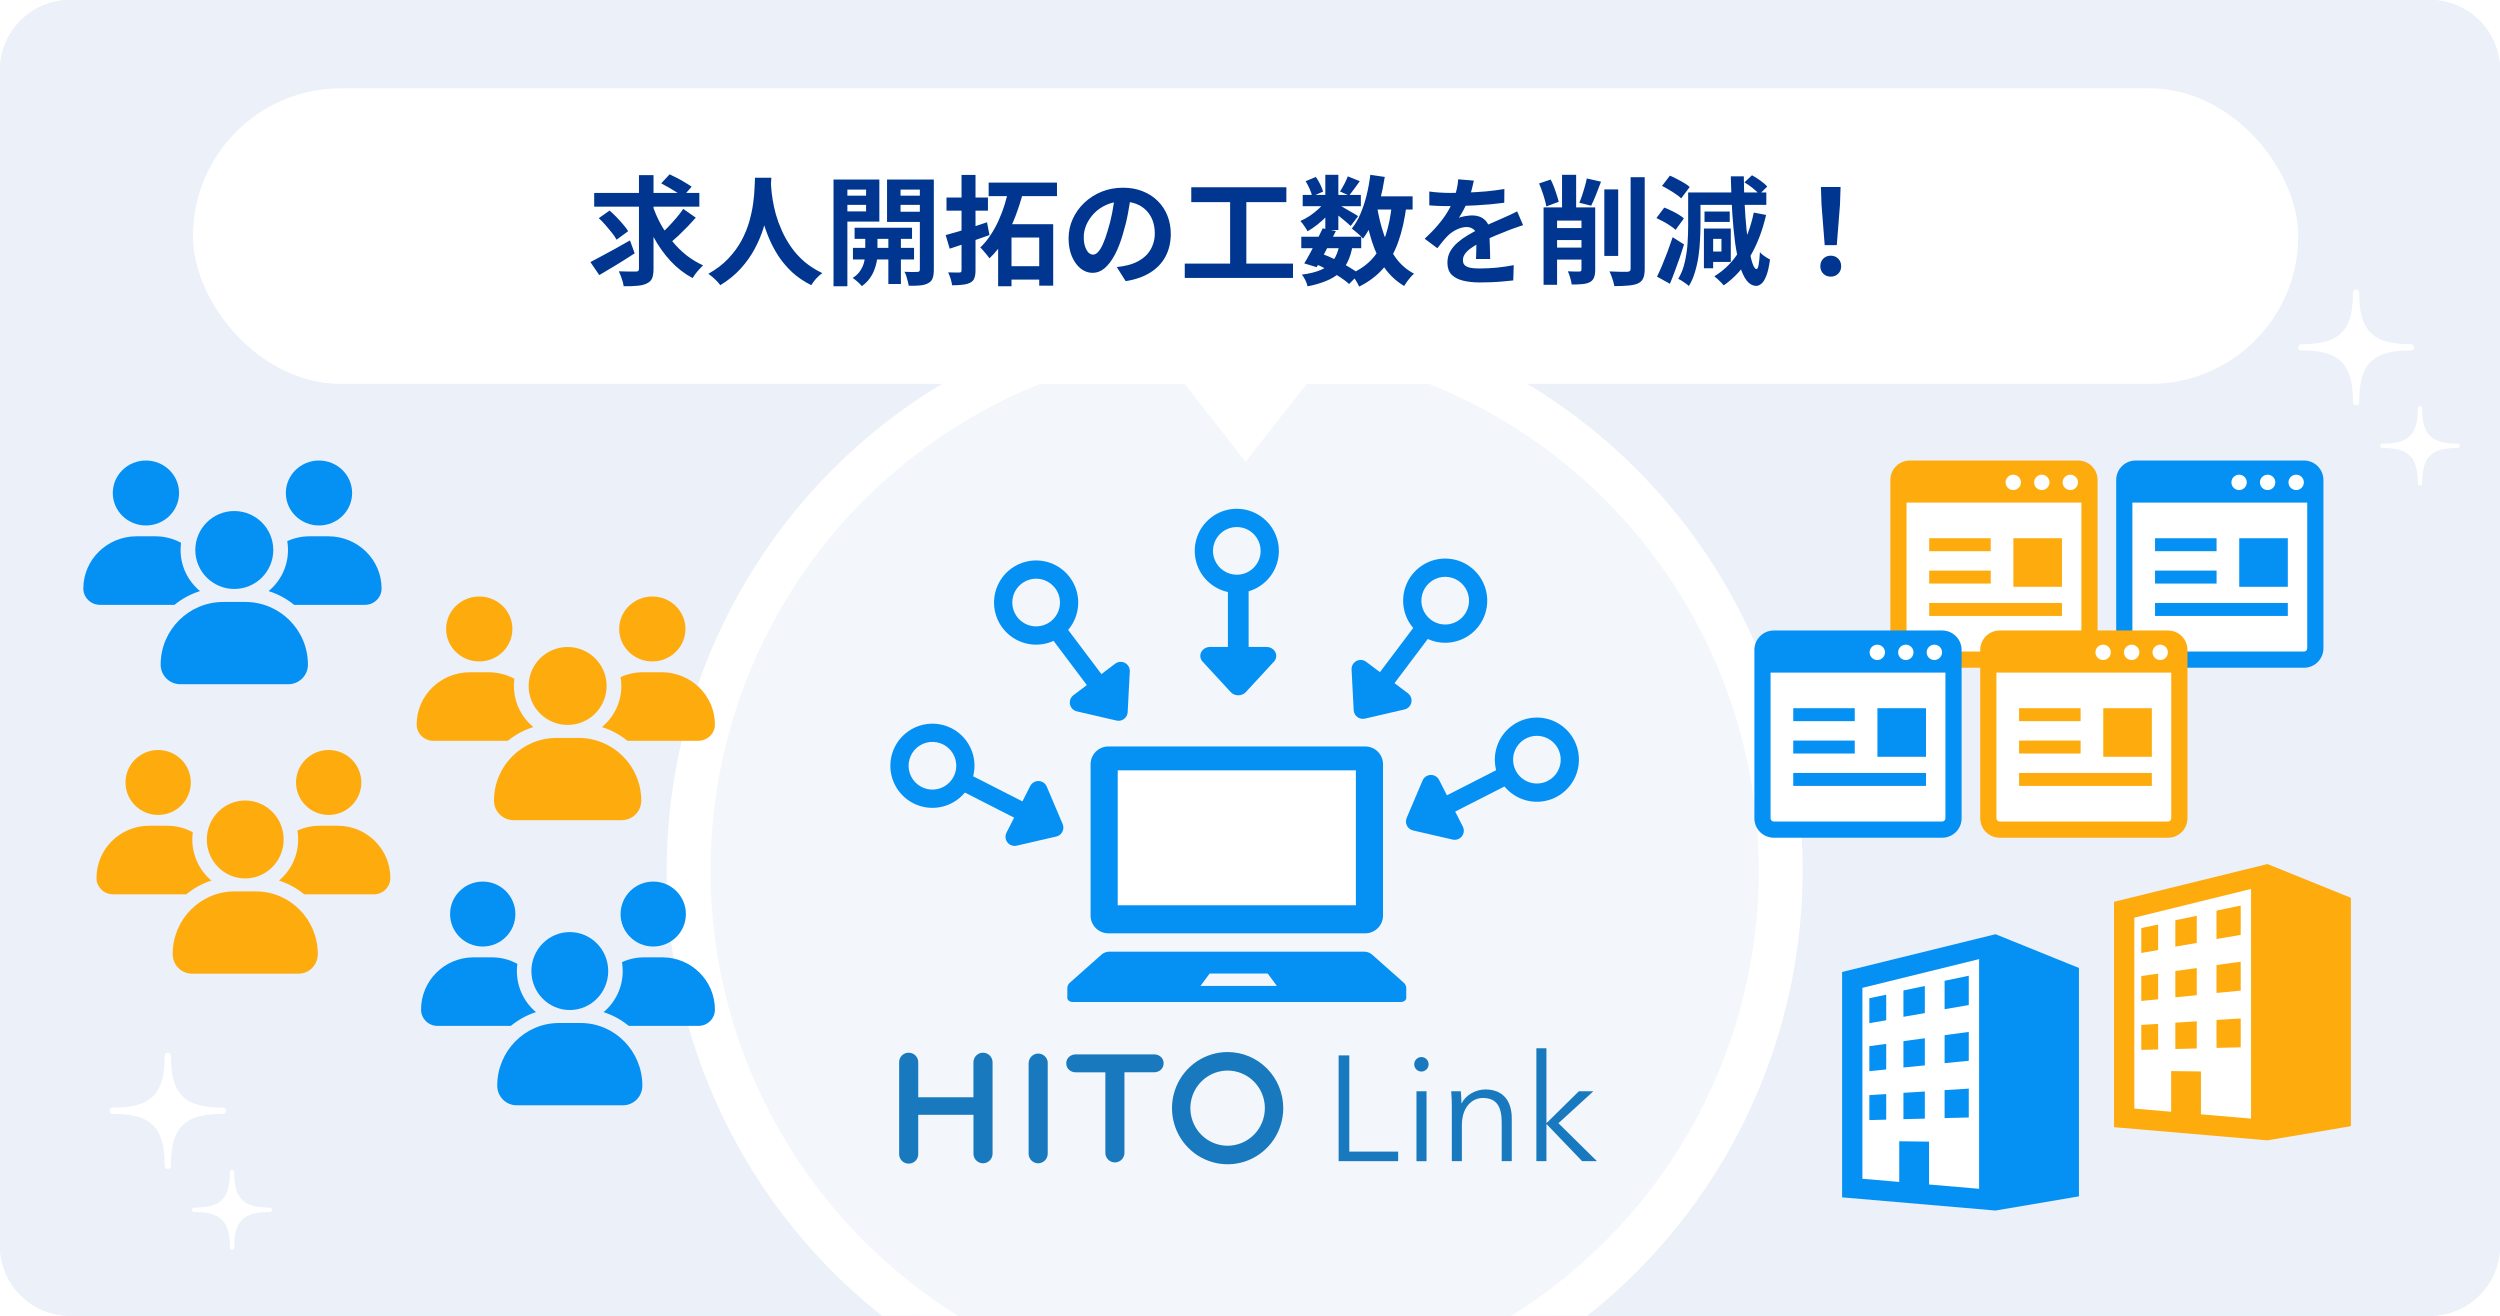 <svg width="570" height="300" viewBox="0 0 570 300" fill="none" xmlns="http://www.w3.org/2000/svg">
<g clip-path="url(#clip0_3231_9013)">
<path d="M554 0H16C7.163 0 0 7.163 0 16V284C0 292.837 7.163 300 16 300H554C562.837 300 570 292.837 570 284V16C570 7.163 562.837 0 554 0Z" fill="#D6E1F2"/>
<path d="M554 0H16C7.163 0 0 7.163 0 16V284C0 292.837 7.163 300 16 300H554C562.837 300 570 292.837 570 284V16C570 7.163 562.837 0 554 0Z" fill="white" fill-opacity="0.5"/>
<circle cx="281.5" cy="198.5" r="124.5" fill="white" fill-opacity="0.4" stroke="white" stroke-width="10"/>
<g filter="url(#filter0_d_3231_9013)">
<rect x="44" y="20.146" width="480" height="67.375" rx="33.688" fill="white"/>
<path d="M283.999 105.279L267.963 84.814H300.035L283.999 105.279Z" fill="white"/>
</g>
<path d="M135.476 43.986H159.452V47.118H135.476V43.986ZM148.76 46.74C149.246 48.234 149.867 49.674 150.623 51.06C151.379 52.428 152.243 53.715 153.215 54.921C154.187 56.127 155.267 57.207 156.455 58.161C157.643 59.097 158.93 59.88 160.316 60.51C160.064 60.726 159.785 61.005 159.479 61.347C159.173 61.671 158.876 62.022 158.588 62.4C158.318 62.76 158.093 63.093 157.913 63.399C156.023 62.391 154.34 61.086 152.864 59.484C151.388 57.882 150.101 56.064 149.003 54.03C147.905 51.978 146.978 49.791 146.222 47.469L148.76 46.74ZM155.78 47.631L158.642 49.629C158.03 50.313 157.382 51.015 156.698 51.735C156.014 52.437 155.33 53.112 154.646 53.76C153.962 54.39 153.323 54.957 152.729 55.461L150.353 53.652C150.929 53.148 151.55 52.554 152.216 51.87C152.882 51.186 153.53 50.475 154.16 49.737C154.79 48.999 155.33 48.297 155.78 47.631ZM150.758 41.799L152.675 39.747C153.215 39.999 153.8 40.287 154.43 40.611C155.06 40.935 155.663 41.277 156.239 41.637C156.833 41.979 157.319 42.294 157.697 42.582L155.672 44.85C155.312 44.544 154.853 44.211 154.295 43.851C153.737 43.491 153.143 43.131 152.513 42.771C151.901 42.411 151.316 42.087 150.758 41.799ZM136.529 49.737L138.986 48.009C139.508 48.459 140.039 48.963 140.579 49.521C141.119 50.079 141.623 50.637 142.091 51.195C142.559 51.735 142.937 52.239 143.225 52.707L140.579 54.651C140.327 54.183 139.976 53.661 139.526 53.085C139.076 52.509 138.59 51.924 138.068 51.33C137.546 50.736 137.033 50.205 136.529 49.737ZM145.682 39.936H149.003V61.266C149.003 62.22 148.895 62.949 148.679 63.453C148.463 63.957 148.067 64.344 147.491 64.614C146.951 64.902 146.24 65.082 145.358 65.154C144.476 65.244 143.423 65.28 142.199 65.262C142.145 64.794 142.001 64.227 141.767 63.561C141.551 62.895 141.326 62.328 141.092 61.86C141.92 61.896 142.703 61.914 143.441 61.914C144.197 61.914 144.71 61.914 144.98 61.914C145.232 61.914 145.412 61.869 145.52 61.779C145.628 61.671 145.682 61.5 145.682 61.266V39.936ZM134.612 59.754C135.368 59.358 136.232 58.899 137.204 58.377C138.194 57.855 139.238 57.288 140.336 56.676C141.452 56.046 142.55 55.425 143.63 54.813L144.71 57.756C143.36 58.638 141.965 59.52 140.525 60.402C139.103 61.266 137.807 62.04 136.637 62.724L134.612 59.754ZM172.142 40.53H175.868C175.832 41.286 175.769 42.258 175.679 43.446C175.589 44.634 175.418 45.957 175.166 47.415C174.932 48.855 174.572 50.367 174.086 51.951C173.6 53.535 172.934 55.119 172.088 56.703C171.26 58.269 170.198 59.772 168.902 61.212C167.624 62.634 166.067 63.903 164.231 65.019C163.943 64.605 163.547 64.164 163.043 63.696C162.557 63.228 162.044 62.805 161.504 62.427C163.304 61.419 164.816 60.267 166.04 58.971C167.264 57.675 168.263 56.316 169.037 54.894C169.811 53.454 170.405 52.014 170.819 50.574C171.233 49.116 171.53 47.739 171.71 46.443C171.89 45.147 171.998 43.986 172.034 42.96C172.07 41.934 172.106 41.124 172.142 40.53ZM175.733 41.259C175.751 41.601 175.787 42.141 175.841 42.879C175.895 43.617 176.003 44.499 176.165 45.525C176.327 46.551 176.57 47.667 176.894 48.873C177.236 50.061 177.686 51.285 178.244 52.545C178.802 53.805 179.495 55.038 180.323 56.244C181.151 57.45 182.15 58.566 183.32 59.592C184.508 60.618 185.894 61.509 187.478 62.265C186.956 62.643 186.47 63.084 186.02 63.588C185.588 64.092 185.237 64.569 184.967 65.019C183.311 64.191 181.862 63.21 180.62 62.076C179.396 60.924 178.343 59.682 177.461 58.35C176.597 57 175.877 55.632 175.301 54.246C174.725 52.86 174.257 51.501 173.897 50.169C173.555 48.819 173.294 47.568 173.114 46.416C172.934 45.264 172.808 44.265 172.736 43.419C172.682 42.573 172.637 41.961 172.601 41.583L175.733 41.259ZM194.849 51.924H207.944V54.462H194.849V51.924ZM194.471 56.514H208.403V59.16H194.471V56.514ZM202.544 52.707H205.406V64.749H202.544V52.707ZM197.279 52.842H200.06V57.999C200.06 58.449 200.006 58.98 199.898 59.592C199.79 60.204 199.601 60.861 199.331 61.563C199.079 62.247 198.719 62.904 198.251 63.534C197.783 64.182 197.198 64.749 196.496 65.235C196.262 64.947 195.938 64.614 195.524 64.236C195.11 63.876 194.741 63.588 194.417 63.372C195.173 62.904 195.758 62.337 196.172 61.671C196.604 61.005 196.892 60.339 197.036 59.673C197.198 59.007 197.279 58.449 197.279 57.999V52.842ZM191.663 44.607H198.44V46.713H191.663V44.607ZM204.191 44.607H210.995V46.713H204.191V44.607ZM209.726 40.935H212.912V61.482C212.912 62.31 212.822 62.958 212.642 63.426C212.48 63.912 212.147 64.29 211.643 64.56C211.157 64.83 210.554 65.001 209.834 65.073C209.114 65.145 208.232 65.172 207.188 65.154C207.152 64.866 207.08 64.524 206.972 64.128C206.882 63.75 206.774 63.363 206.648 62.967C206.522 62.571 206.378 62.238 206.216 61.968C206.828 61.986 207.422 62.004 207.998 62.022C208.574 62.022 208.97 62.013 209.186 61.995C209.384 61.995 209.519 61.95 209.591 61.86C209.681 61.77 209.726 61.635 209.726 61.455V40.935ZM191.96 40.935H200.492V50.52H191.96V48.198H197.468V43.23H191.96V40.935ZM211.4 40.935V43.23H205.325V48.279H211.4V50.601H202.247V40.935H211.4ZM190.043 40.935H193.202V65.262H190.043V40.935ZM215.612 53.598C216.44 53.382 217.367 53.121 218.393 52.815C219.419 52.509 220.499 52.176 221.633 51.816C222.785 51.438 223.919 51.06 225.035 50.682L225.602 53.598C224.072 54.156 222.506 54.705 220.904 55.245C219.32 55.785 217.862 56.271 216.53 56.703L215.612 53.598ZM215.801 45.039H225.251V48.036H215.801V45.039ZM219.23 39.882H222.416V61.617C222.416 62.391 222.326 62.994 222.146 63.426C221.984 63.876 221.669 64.218 221.201 64.452C220.751 64.686 220.184 64.839 219.5 64.911C218.834 65.001 218.024 65.046 217.07 65.046C217.034 64.632 216.926 64.137 216.746 63.561C216.566 63.003 216.377 62.517 216.179 62.103C216.701 62.121 217.205 62.13 217.691 62.13C218.195 62.13 218.537 62.13 218.717 62.13C218.915 62.13 219.05 62.094 219.122 62.022C219.194 61.932 219.23 61.797 219.23 61.617V39.882ZM225.413 41.637H240.992V44.715H225.413V41.637ZM228.977 60.699H238.346V63.75H228.977V60.699ZM227.573 51.114H240.128V65.127H236.942V54.165H230.624V65.262H227.573V51.114ZM229.949 43.176L233.27 43.824C232.802 45.624 232.217 47.451 231.515 49.305C230.813 51.159 229.976 52.914 229.004 54.57C228.05 56.226 226.916 57.666 225.602 58.89C225.44 58.656 225.233 58.386 224.981 58.08C224.729 57.756 224.468 57.45 224.198 57.162C223.946 56.856 223.712 56.613 223.496 56.433C224.342 55.641 225.107 54.723 225.791 53.679C226.493 52.635 227.114 51.519 227.654 50.331C228.194 49.143 228.653 47.946 229.031 46.74C229.409 45.516 229.715 44.328 229.949 43.176ZM257.867 44.337C257.687 45.705 257.453 47.163 257.165 48.711C256.877 50.259 256.49 51.825 256.004 53.409C255.482 55.227 254.87 56.793 254.168 58.107C253.466 59.421 252.692 60.438 251.846 61.158C251.018 61.86 250.109 62.211 249.119 62.211C248.129 62.211 247.211 61.878 246.365 61.212C245.537 60.528 244.871 59.592 244.367 58.404C243.881 57.216 243.638 55.866 243.638 54.354C243.638 52.788 243.953 51.312 244.583 49.926C245.213 48.54 246.086 47.316 247.202 46.254C248.336 45.174 249.65 44.328 251.144 43.716C252.656 43.104 254.285 42.798 256.031 42.798C257.705 42.798 259.208 43.068 260.54 43.608C261.89 44.148 263.042 44.895 263.996 45.849C264.95 46.803 265.679 47.919 266.183 49.197C266.687 50.475 266.939 51.852 266.939 53.328C266.939 55.218 266.552 56.91 265.778 58.404C265.004 59.898 263.852 61.131 262.322 62.103C260.81 63.075 258.92 63.741 256.652 64.101L254.627 60.888C255.149 60.834 255.608 60.771 256.004 60.699C256.4 60.627 256.778 60.546 257.138 60.456C258.002 60.24 258.803 59.934 259.541 59.538C260.297 59.124 260.954 58.62 261.512 58.026C262.07 57.414 262.502 56.703 262.808 55.893C263.132 55.083 263.294 54.192 263.294 53.22C263.294 52.158 263.132 51.186 262.808 50.304C262.484 49.422 262.007 48.657 261.377 48.009C260.747 47.343 259.982 46.839 259.082 46.497C258.182 46.137 257.147 45.957 255.977 45.957C254.537 45.957 253.268 46.218 252.17 46.74C251.072 47.244 250.145 47.901 249.389 48.711C248.633 49.521 248.057 50.394 247.661 51.33C247.283 52.266 247.094 53.157 247.094 54.003C247.094 54.903 247.202 55.659 247.418 56.271C247.634 56.865 247.895 57.315 248.201 57.621C248.525 57.909 248.867 58.053 249.227 58.053C249.605 58.053 249.974 57.864 250.334 57.486C250.712 57.09 251.081 56.496 251.441 55.704C251.801 54.912 252.161 53.913 252.521 52.707C252.935 51.411 253.286 50.025 253.574 48.549C253.862 47.073 254.069 45.633 254.195 44.229L257.867 44.337ZM271.61 42.69H293.291V46.092H271.61V42.69ZM270.125 60.105H294.803V63.372H270.125V60.105ZM280.466 44.553H284.165V61.428H280.466V44.553ZM296.693 53.976H310.355V56.595H296.693V53.976ZM297.017 44.445H310.274V47.01H297.017V44.445ZM301.58 52.059L304.577 52.68C304.127 53.616 303.641 54.579 303.119 55.569C302.615 56.559 302.111 57.522 301.607 58.458C301.103 59.376 300.635 60.195 300.203 60.915L297.368 60.051C297.8 59.367 298.259 58.566 298.745 57.648C299.249 56.73 299.744 55.785 300.23 54.813C300.734 53.823 301.184 52.905 301.58 52.059ZM305.387 55.785L308.384 56.055C308.132 57.477 307.754 58.701 307.25 59.727C306.764 60.735 306.107 61.599 305.279 62.319C304.469 63.021 303.479 63.606 302.309 64.074C301.139 64.56 299.744 64.965 298.124 65.289C298.034 64.839 297.863 64.362 297.611 63.858C297.359 63.354 297.098 62.94 296.828 62.616C298.61 62.382 300.077 62.013 301.229 61.509C302.399 61.005 303.317 60.294 303.983 59.376C304.649 58.458 305.117 57.261 305.387 55.785ZM307.304 40.206L310.031 41.313C309.599 41.907 309.167 42.501 308.735 43.095C308.321 43.671 307.943 44.166 307.601 44.58L305.522 43.662C305.828 43.194 306.152 42.636 306.494 41.988C306.836 41.322 307.106 40.728 307.304 40.206ZM302.174 39.855H305.144V52.437H302.174V39.855ZM297.692 41.313L300.014 40.341C300.374 40.845 300.707 41.412 301.013 42.042C301.319 42.672 301.535 43.221 301.661 43.689L299.177 44.769C299.087 44.301 298.898 43.743 298.61 43.095C298.322 42.447 298.016 41.853 297.692 41.313ZM302.255 45.714L304.334 46.983C303.902 47.703 303.335 48.423 302.633 49.143C301.949 49.863 301.211 50.538 300.419 51.168C299.645 51.78 298.88 52.302 298.124 52.734C297.944 52.392 297.692 51.987 297.368 51.519C297.062 51.051 296.765 50.673 296.477 50.385C297.197 50.079 297.926 49.683 298.664 49.197C299.402 48.693 300.086 48.144 300.716 47.55C301.364 46.938 301.877 46.326 302.255 45.714ZM304.874 46.497C305.126 46.623 305.468 46.812 305.9 47.064C306.35 47.316 306.827 47.595 307.331 47.901C307.853 48.189 308.321 48.459 308.735 48.711C309.167 48.963 309.473 49.152 309.653 49.278L307.952 51.519C307.7 51.285 307.376 50.997 306.98 50.655C306.584 50.313 306.161 49.962 305.711 49.602C305.261 49.242 304.829 48.9 304.415 48.576C304.001 48.252 303.641 47.991 303.335 47.793L304.874 46.497ZM312.137 44.769H322.073V47.766H312.137V44.769ZM312.434 39.855L315.728 40.341C315.44 42.195 315.071 43.995 314.621 45.741C314.171 47.469 313.622 49.071 312.974 50.547C312.344 52.005 311.606 53.292 310.76 54.408C310.598 54.192 310.364 53.94 310.058 53.652C309.752 53.364 309.428 53.085 309.086 52.815C308.744 52.527 308.456 52.293 308.222 52.113C308.978 51.177 309.626 50.07 310.166 48.792C310.724 47.496 311.192 46.092 311.57 44.58C311.948 43.05 312.236 41.475 312.434 39.855ZM317.348 46.605L320.669 46.929C320.273 50.007 319.661 52.716 318.833 55.056C318.023 57.396 316.898 59.412 315.458 61.104C314.018 62.796 312.164 64.209 309.896 65.343C309.788 65.091 309.626 64.776 309.41 64.398C309.194 64.02 308.96 63.642 308.708 63.264C308.456 62.904 308.222 62.616 308.006 62.4C310.058 61.5 311.714 60.33 312.974 58.89C314.252 57.45 315.233 55.713 315.917 53.679C316.601 51.627 317.078 49.269 317.348 46.605ZM313.973 47.172C314.351 49.44 314.882 51.573 315.566 53.571C316.25 55.569 317.15 57.324 318.266 58.836C319.382 60.348 320.759 61.536 322.397 62.4C322.163 62.598 321.902 62.859 321.614 63.183C321.326 63.525 321.047 63.876 320.777 64.236C320.525 64.596 320.318 64.92 320.156 65.208C318.338 64.128 316.835 62.733 315.647 61.023C314.477 59.313 313.532 57.333 312.812 55.083C312.092 52.815 311.507 50.34 311.057 47.658L313.973 47.172ZM299.744 60.078L301.472 57.891C302.534 58.287 303.587 58.746 304.631 59.268C305.693 59.79 306.674 60.33 307.574 60.888C308.492 61.428 309.257 61.95 309.869 62.454L307.601 64.749C307.043 64.245 306.341 63.714 305.495 63.156C304.649 62.598 303.731 62.058 302.741 61.536C301.751 60.996 300.752 60.51 299.744 60.078ZM336.032 41.178C335.942 41.664 335.798 42.294 335.6 43.068C335.402 43.842 335.114 44.715 334.736 45.687C334.448 46.353 334.115 47.046 333.737 47.766C333.377 48.468 333.008 49.098 332.63 49.656C332.864 49.548 333.161 49.458 333.521 49.386C333.881 49.296 334.25 49.233 334.628 49.197C335.024 49.143 335.375 49.116 335.681 49.116C336.815 49.116 337.751 49.44 338.489 50.088C339.245 50.736 339.623 51.699 339.623 52.977C339.623 53.337 339.623 53.778 339.623 54.3C339.641 54.822 339.659 55.371 339.677 55.947C339.695 56.505 339.713 57.054 339.731 57.594C339.749 58.134 339.758 58.62 339.758 59.052H336.518C336.554 58.746 336.572 58.386 336.572 57.972C336.59 57.54 336.599 57.09 336.599 56.622C336.617 56.154 336.626 55.704 336.626 55.272C336.644 54.822 336.653 54.417 336.653 54.057C336.653 53.193 336.419 52.599 335.951 52.275C335.501 51.933 334.997 51.762 334.439 51.762C333.683 51.762 332.918 51.951 332.144 52.329C331.388 52.689 330.749 53.121 330.227 53.625C329.831 54.021 329.426 54.462 329.012 54.948C328.616 55.434 328.184 55.983 327.716 56.595L324.827 54.435C325.997 53.355 327.005 52.311 327.851 51.303C328.715 50.295 329.444 49.296 330.038 48.306C330.632 47.316 331.118 46.326 331.496 45.336C331.766 44.616 331.982 43.869 332.144 43.095C332.324 42.303 332.432 41.565 332.468 40.881L336.032 41.178ZM325.88 43.662C326.564 43.77 327.356 43.851 328.256 43.905C329.156 43.959 329.948 43.986 330.632 43.986C331.82 43.986 333.116 43.959 334.52 43.905C335.942 43.851 337.382 43.761 338.84 43.635C340.298 43.491 341.684 43.311 342.998 43.095L342.971 46.227C342.017 46.353 340.982 46.47 339.866 46.578C338.768 46.668 337.643 46.749 336.491 46.821C335.357 46.875 334.268 46.92 333.224 46.956C332.18 46.974 331.253 46.983 330.443 46.983C330.083 46.983 329.633 46.983 329.093 46.983C328.571 46.965 328.031 46.947 327.473 46.929C326.915 46.893 326.384 46.857 325.88 46.821V43.662ZM347.264 51.33C346.976 51.42 346.634 51.537 346.238 51.681C345.86 51.807 345.473 51.942 345.077 52.086C344.699 52.212 344.357 52.338 344.051 52.464C343.187 52.806 342.161 53.22 340.973 53.706C339.803 54.192 338.579 54.759 337.301 55.407C336.491 55.839 335.807 56.262 335.249 56.676C334.691 57.09 334.268 57.513 333.98 57.945C333.692 58.359 333.548 58.818 333.548 59.322C333.548 59.7 333.629 60.015 333.791 60.267C333.953 60.501 334.196 60.69 334.52 60.834C334.844 60.978 335.249 61.077 335.735 61.131C336.221 61.185 336.797 61.212 337.463 61.212C338.615 61.212 339.884 61.149 341.27 61.023C342.656 60.879 343.943 60.69 345.131 60.456L345.023 63.939C344.447 64.011 343.718 64.083 342.836 64.155C341.954 64.245 341.036 64.308 340.082 64.344C339.146 64.38 338.246 64.398 337.382 64.398C335.978 64.398 334.718 64.263 333.602 63.993C332.486 63.723 331.604 63.264 330.956 62.616C330.326 61.95 330.011 61.041 330.011 59.889C330.011 58.953 330.218 58.107 330.632 57.351C331.064 56.595 331.631 55.911 332.333 55.299C333.035 54.687 333.8 54.138 334.628 53.652C335.474 53.148 336.302 52.689 337.112 52.275C337.94 51.843 338.687 51.474 339.353 51.168C340.019 50.862 340.64 50.592 341.216 50.358C341.81 50.106 342.377 49.854 342.917 49.602C343.439 49.368 343.943 49.143 344.429 48.927C344.915 48.693 345.41 48.45 345.914 48.198L347.264 51.33ZM365.786 43.176H368.945V58.35H365.786V43.176ZM371.78 40.395H374.993V61.293C374.993 62.247 374.876 62.967 374.642 63.453C374.426 63.957 374.039 64.344 373.481 64.614C372.923 64.866 372.194 65.028 371.294 65.1C370.394 65.19 369.323 65.235 368.081 65.235C368.027 64.929 367.937 64.569 367.811 64.155C367.703 63.759 367.568 63.354 367.406 62.94C367.262 62.544 367.109 62.193 366.947 61.887C367.829 61.923 368.657 61.95 369.431 61.968C370.223 61.968 370.763 61.968 371.051 61.968C371.303 61.95 371.483 61.896 371.591 61.806C371.717 61.698 371.78 61.518 371.78 61.266V40.395ZM353.042 56.46H363.221V59.187H353.042V56.46ZM353.042 52.005H363.221V54.732H353.042V52.005ZM356.147 39.855H359.36V49.386H356.147V39.855ZM360.575 47.28H363.707V61.482C363.707 62.22 363.617 62.814 363.437 63.264C363.275 63.714 362.951 64.074 362.465 64.344C361.997 64.578 361.43 64.722 360.764 64.776C360.098 64.848 359.288 64.875 358.334 64.857C358.298 64.443 358.19 63.939 358.01 63.345C357.848 62.769 357.668 62.274 357.47 61.86C358.01 61.878 358.532 61.896 359.036 61.914C359.558 61.914 359.909 61.914 360.089 61.914C360.269 61.896 360.395 61.86 360.467 61.806C360.539 61.734 360.575 61.608 360.575 61.428V47.28ZM350.909 41.826L353.555 40.935C353.825 41.457 354.077 42.024 354.311 42.636C354.545 43.248 354.752 43.851 354.932 44.445C355.13 45.021 355.283 45.543 355.391 46.011L352.556 47.064C352.484 46.596 352.358 46.056 352.178 45.444C352.016 44.832 351.818 44.211 351.584 43.581C351.368 42.951 351.143 42.366 350.909 41.826ZM361.79 40.692L365.03 41.421C364.67 42.411 364.292 43.401 363.896 44.391C363.5 45.381 363.131 46.218 362.789 46.902L360.089 46.227C360.305 45.723 360.521 45.156 360.737 44.526C360.953 43.878 361.151 43.221 361.331 42.555C361.529 41.889 361.682 41.268 361.79 40.692ZM351.935 47.28H362.195V50.304H355.013V64.938H351.935V47.28ZM397.727 41.583L399.455 39.963C400.067 40.287 400.706 40.692 401.372 41.178C402.056 41.664 402.578 42.114 402.938 42.528L401.129 44.31C400.787 43.896 400.292 43.428 399.644 42.906C398.996 42.384 398.357 41.943 397.727 41.583ZM389.735 52.113H394.622V59.727H389.735V57.351H392.489V54.462H389.735V52.113ZM399.86 48.468L402.668 49.008C401.84 52.608 400.625 55.767 399.023 58.485C397.439 61.185 395.432 63.381 393.002 65.073C392.876 64.893 392.678 64.668 392.408 64.398C392.138 64.146 391.868 63.885 391.598 63.615C391.328 63.363 391.085 63.156 390.869 62.994C393.263 61.536 395.189 59.574 396.647 57.108C398.105 54.624 399.176 51.744 399.86 48.468ZM384.902 43.878H387.71V51.438C387.71 52.446 387.674 53.553 387.602 54.759C387.548 55.947 387.431 57.171 387.251 58.431C387.071 59.673 386.801 60.879 386.441 62.049C386.099 63.219 385.64 64.272 385.064 65.208C384.902 65.046 384.668 64.857 384.362 64.641C384.056 64.425 383.75 64.218 383.444 64.02C383.138 63.822 382.868 63.678 382.634 63.588C383.336 62.418 383.84 61.122 384.146 59.7C384.47 58.278 384.677 56.856 384.767 55.434C384.857 53.994 384.902 52.662 384.902 51.438V43.878ZM386.63 43.878H402.722V46.713H386.63V43.878ZM388.628 48.225H394.379V50.601H388.628V48.225ZM388.493 52.113H390.599V61.158H388.493V52.113ZM378.935 42.393L380.744 40.044C381.266 40.26 381.806 40.521 382.364 40.827C382.94 41.115 383.48 41.412 383.984 41.718C384.506 42.024 384.929 42.33 385.253 42.636L383.309 45.228C383.021 44.922 382.625 44.607 382.121 44.283C381.635 43.941 381.113 43.608 380.555 43.284C379.997 42.942 379.457 42.645 378.935 42.393ZM377.666 49.71L379.448 47.334C379.97 47.514 380.51 47.748 381.068 48.036C381.644 48.306 382.184 48.594 382.688 48.9C383.192 49.206 383.606 49.503 383.93 49.791L382.04 52.41C381.734 52.122 381.338 51.816 380.852 51.492C380.366 51.15 379.835 50.826 379.259 50.52C378.701 50.214 378.17 49.944 377.666 49.71ZM377.801 63.075C378.161 62.337 378.548 61.482 378.962 60.51C379.376 59.52 379.79 58.476 380.204 57.378C380.618 56.262 381.005 55.164 381.365 54.084L383.957 55.731C383.651 56.739 383.318 57.765 382.958 58.809C382.598 59.835 382.229 60.852 381.851 61.86C381.491 62.85 381.122 63.795 380.744 64.695L377.801 63.075ZM394.622 40.206H397.592C397.61 42.402 397.673 44.535 397.781 46.605C397.889 48.675 398.033 50.601 398.213 52.383C398.411 54.165 398.627 55.722 398.861 57.054C399.095 58.386 399.347 59.43 399.617 60.186C399.887 60.942 400.175 61.329 400.481 61.347C400.679 61.365 400.841 61.041 400.967 60.375C401.093 59.709 401.192 58.746 401.264 57.486C401.426 57.702 401.66 57.927 401.966 58.161C402.272 58.377 402.569 58.584 402.857 58.782C403.163 58.962 403.397 59.088 403.559 59.16C403.343 60.816 403.055 62.076 402.695 62.94C402.353 63.804 401.984 64.389 401.588 64.695C401.192 65.019 400.805 65.181 400.427 65.181C399.599 65.163 398.87 64.758 398.24 63.966C397.628 63.174 397.106 62.04 396.674 60.564C396.242 59.088 395.882 57.324 395.594 55.272C395.324 53.22 395.108 50.925 394.946 48.387C394.802 45.849 394.694 43.122 394.622 40.206ZM416.033 55.893L415.304 46.659L415.169 42.636H419.651L419.516 46.659L418.787 55.893H416.033ZM417.41 63.075C416.726 63.075 416.159 62.85 415.709 62.4C415.259 61.95 415.034 61.383 415.034 60.699C415.034 59.997 415.259 59.421 415.709 58.971C416.159 58.521 416.726 58.296 417.41 58.296C418.094 58.296 418.661 58.521 419.111 58.971C419.561 59.421 419.786 59.997 419.786 60.699C419.786 61.383 419.561 61.95 419.111 62.4C418.661 62.85 418.094 63.075 417.41 63.075Z" fill="#00368F"/>
<g filter="url(#filter1_d_3231_9013)">
<rect x="251.249" y="167.142" width="62.034" height="41.356" fill="white"/>
<path d="M252.701 208.797H311.28C312.354 208.797 313.384 208.37 314.143 207.61C314.902 206.85 315.329 205.819 315.329 204.745V170.247C315.329 169.172 314.902 168.142 314.143 167.383C313.383 166.623 312.354 166.197 311.28 166.197H252.701C251.628 166.197 250.598 166.624 249.84 167.383C249.081 168.143 248.654 169.173 248.654 170.247V204.744C248.654 205.277 248.758 205.803 248.962 206.295C249.165 206.787 249.463 207.233 249.839 207.61C250.215 207.986 250.661 208.284 251.152 208.488C251.643 208.692 252.169 208.797 252.701 208.797ZM254.842 171.638H309.139V202.4H254.842V171.638Z" fill="#0590F4"/>
<path d="M320.029 220.038L312.808 213.623C312.293 213.194 311.641 212.966 310.971 212.979H253.009C252.34 212.966 251.687 213.194 251.172 213.623L243.952 220.038C243.769 220.19 243.621 220.379 243.518 220.592C243.414 220.806 243.358 221.04 243.352 221.277V223.512C243.352 224.034 243.897 224.454 244.569 224.454H319.411C320.086 224.454 320.628 224.034 320.628 223.512V221.277C320.623 221.04 320.566 220.806 320.463 220.593C320.36 220.379 320.212 220.19 320.029 220.038ZM273.711 220.796L275.8 217.968H289.043L291.13 220.796H273.711Z" fill="#0590F4"/>
<path d="M279.964 148.256V129.302C279.964 128.891 280.213 128.497 280.656 128.206C281.099 127.915 281.699 127.752 282.325 127.752C282.952 127.752 283.552 127.915 283.995 128.206C284.438 128.497 284.686 128.891 284.686 129.302V148.256C284.686 148.459 284.625 148.661 284.507 148.849C284.388 149.037 284.214 149.208 283.995 149.352C283.776 149.495 283.515 149.61 283.229 149.687C282.943 149.765 282.636 149.805 282.325 149.805C282.015 149.805 281.708 149.765 281.422 149.687C281.136 149.61 280.875 149.495 280.656 149.352C280.437 149.208 280.263 149.037 280.144 148.849C280.026 148.661 279.964 148.459 279.964 148.256Z" fill="#0590F4"/>
<path d="M287.426 121.599C287.426 120.524 287.107 119.472 286.51 118.578C285.913 117.684 285.064 116.987 284.071 116.575C283.078 116.164 281.986 116.056 280.932 116.266C279.878 116.476 278.909 116.994 278.15 117.754C277.39 118.515 276.872 119.484 276.663 120.539C276.453 121.594 276.561 122.687 276.972 123.681C277.383 124.674 278.08 125.524 278.973 126.121C279.867 126.719 280.917 127.038 281.992 127.038C282.706 127.038 283.412 126.897 284.072 126.624C284.731 126.35 285.33 125.95 285.834 125.445C286.339 124.94 286.739 124.34 287.012 123.68C287.285 123.021 287.426 122.313 287.426 121.599ZM291.584 121.599C291.584 123.498 291.021 125.354 289.967 126.932C288.913 128.511 287.415 129.741 285.663 130.468C283.91 131.194 281.981 131.385 280.121 131.014C278.26 130.644 276.551 129.73 275.21 128.387C273.868 127.045 272.955 125.334 272.585 123.472C272.214 121.61 272.404 119.68 273.13 117.926C273.856 116.172 275.086 114.673 276.663 113.618C278.24 112.563 280.095 112 281.992 112C284.535 112.003 286.973 113.015 288.771 114.815C290.569 116.614 291.581 119.054 291.584 121.599Z" fill="#0590F4"/>
<path d="M282.326 154.531C281.999 154.531 281.676 154.466 281.38 154.34C281.084 154.215 280.821 154.031 280.611 153.804L274.192 146.847C273.919 146.551 273.744 146.189 273.688 145.805C273.632 145.421 273.699 145.03 273.879 144.679C274.059 144.328 274.346 144.031 274.705 143.823C275.064 143.615 275.482 143.504 275.908 143.504H288.744C289.17 143.504 289.587 143.615 289.947 143.823C290.306 144.031 290.593 144.328 290.773 144.679C290.953 145.03 291.019 145.421 290.964 145.805C290.908 146.189 290.733 146.551 290.459 146.847L284.041 153.804C283.831 154.031 283.569 154.215 283.273 154.34C282.976 154.466 282.653 154.531 282.326 154.531Z" fill="#0590F4"/>
<path d="M312.177 152.506L323.043 138.076C323.279 137.763 323.68 137.595 324.157 137.608C324.635 137.622 325.151 137.816 325.592 138.148C326.032 138.48 326.361 138.923 326.506 139.379C326.65 139.835 326.599 140.267 326.364 140.58L315.498 155.011C315.381 155.166 315.223 155.287 315.032 155.367C314.84 155.447 314.62 155.485 314.383 155.478C314.147 155.471 313.898 155.42 313.652 155.328C313.406 155.235 313.167 155.103 312.949 154.938C312.731 154.774 312.538 154.58 312.381 154.369C312.225 154.158 312.107 153.933 312.035 153.707C311.964 153.481 311.939 153.259 311.964 153.053C311.988 152.847 312.061 152.661 312.177 152.506Z" fill="#0590F4"/>
<path d="M333.846 136.223C334.493 135.364 334.871 134.333 334.932 133.259C334.993 132.185 334.734 131.117 334.188 130.191C333.643 129.264 332.835 128.52 331.867 128.053C330.899 127.586 329.814 127.416 328.75 127.566C327.686 127.716 326.69 128.178 325.888 128.894C325.086 129.61 324.515 130.548 324.245 131.59C323.976 132.631 324.022 133.729 324.376 134.744C324.731 135.759 325.378 136.647 326.236 137.294C326.806 137.724 327.455 138.037 328.146 138.216C328.837 138.394 329.556 138.435 330.263 138.336C330.969 138.236 331.65 137.999 332.264 137.636C332.879 137.274 333.417 136.794 333.846 136.223ZM337.167 138.727C336.025 140.244 334.46 141.387 332.669 142.013C330.878 142.639 328.941 142.719 327.105 142.244C325.268 141.769 323.613 140.759 322.35 139.343C321.087 137.926 320.272 136.167 320.008 134.287C319.744 132.407 320.043 130.491 320.867 128.781C321.691 127.071 323.004 125.644 324.638 124.68C326.273 123.716 328.157 123.26 330.051 123.367C331.945 123.475 333.764 124.142 335.279 125.284C337.309 126.818 338.647 129.095 339.001 131.615C339.355 134.135 338.695 136.693 337.167 138.727Z" fill="#0590F4"/>
<path d="M309.467 159.48C309.225 159.297 309.025 159.063 308.883 158.794C308.74 158.526 308.658 158.23 308.642 157.926L308.158 148.657C308.138 148.261 308.23 147.868 308.425 147.523C308.62 147.179 308.909 146.897 309.259 146.711C309.608 146.525 310.003 146.443 310.398 146.474C310.792 146.505 311.17 146.648 311.486 146.887L321.006 154.066C321.322 154.304 321.563 154.628 321.702 154.999C321.841 155.37 321.871 155.773 321.788 156.16C321.706 156.548 321.515 156.903 321.238 157.186C320.96 157.469 320.608 157.666 320.223 157.755L311.186 159.845C310.891 159.913 310.583 159.916 310.286 159.853C309.989 159.79 309.71 159.662 309.467 159.48Z" fill="#0590F4"/>
<path d="M326.303 179.164L342.757 170.774C342.934 170.683 343.133 170.642 343.343 170.652C343.554 170.662 343.772 170.723 343.984 170.832C344.197 170.94 344.4 171.094 344.582 171.284C344.764 171.475 344.922 171.698 345.046 171.942C345.17 172.185 345.258 172.444 345.305 172.703C345.352 172.963 345.357 173.217 345.319 173.453C345.282 173.689 345.203 173.901 345.088 174.078C344.972 174.254 344.821 174.391 344.645 174.481L328.191 182.871C328.015 182.961 327.815 183.003 327.605 182.993C327.394 182.983 327.176 182.922 326.964 182.813C326.751 182.705 326.548 182.551 326.366 182.36C326.184 182.17 326.026 181.947 325.902 181.703C325.778 181.46 325.69 181.201 325.644 180.942C325.597 180.682 325.592 180.427 325.629 180.191C325.666 179.956 325.745 179.743 325.861 179.567C325.976 179.391 326.127 179.254 326.303 179.164Z" fill="#0590F4"/>
<path d="M352.88 174.049C353.837 173.561 354.628 172.8 355.153 171.861C355.678 170.923 355.913 169.85 355.829 168.777C355.744 167.705 355.344 166.682 354.679 165.837C354.013 164.993 353.112 164.364 352.09 164.032C351.068 163.699 349.971 163.678 348.936 163.97C347.902 164.262 346.978 164.854 346.28 165.672C345.582 166.49 345.142 167.496 345.016 168.564C344.89 169.632 345.083 170.714 345.571 171.672C345.895 172.309 346.341 172.875 346.884 173.339C347.426 173.803 348.055 174.155 348.734 174.376C349.412 174.597 350.128 174.681 350.839 174.625C351.551 174.569 352.244 174.374 352.88 174.049ZM354.768 177.757C353.077 178.619 351.17 178.96 349.286 178.737C347.402 178.513 345.627 177.736 344.184 176.503C342.741 175.27 341.696 173.636 341.181 171.809C340.666 169.981 340.704 168.042 341.29 166.237C341.876 164.431 342.984 162.84 344.473 161.665C345.963 160.489 347.768 159.782 349.659 159.634C351.55 159.485 353.443 159.901 355.098 160.828C356.753 161.756 358.097 163.155 358.958 164.846C360.11 167.115 360.316 169.749 359.53 172.169C358.745 174.59 357.032 176.6 354.768 177.757Z" fill="#0590F4"/>
<path d="M320.781 184.256C320.643 183.986 320.566 183.688 320.556 183.384C320.545 183.08 320.601 182.778 320.72 182.498L324.345 173.954C324.5 173.59 324.755 173.277 325.081 173.053C325.408 172.829 325.791 172.702 326.186 172.688C326.582 172.675 326.973 172.774 327.314 172.975C327.655 173.176 327.931 173.471 328.111 173.823L333.523 184.453C333.703 184.806 333.778 185.202 333.74 185.597C333.702 185.991 333.553 186.366 333.309 186.678C333.065 186.99 332.738 187.226 332.365 187.359C331.992 187.491 331.589 187.514 331.203 187.425L322.166 185.339C321.87 185.271 321.593 185.138 321.354 184.951C321.114 184.764 320.919 184.527 320.781 184.256Z" fill="#0590F4"/>
<path d="M238.93 140.416C238.685 140.091 238.626 139.648 238.764 139.183C238.903 138.718 239.228 138.271 239.669 137.938C240.109 137.606 240.629 137.417 241.113 137.412C241.598 137.406 242.008 137.586 242.252 137.911L253.536 152.9C253.781 153.225 253.841 153.668 253.702 154.133C253.564 154.598 253.238 155.045 252.798 155.378C252.357 155.71 251.838 155.899 251.353 155.904C250.869 155.909 250.459 155.73 250.214 155.405L238.93 140.416Z" fill="#0590F4"/>
<path d="M240.58 130.106C239.933 129.246 239.045 128.598 238.03 128.243C237.015 127.888 235.918 127.843 234.877 128.112C233.836 128.381 232.898 128.954 232.182 129.756C231.466 130.559 231.004 131.556 230.854 132.622C230.704 133.687 230.874 134.773 231.341 135.743C231.808 136.712 232.551 137.521 233.478 138.067C234.404 138.613 235.472 138.872 236.545 138.811C237.619 138.75 238.65 138.372 239.509 137.725C240.66 136.857 241.42 135.566 241.621 134.137C241.822 132.708 241.447 131.258 240.58 130.106ZM243.902 127.601C245.044 129.118 245.711 130.94 245.818 132.836C245.926 134.732 245.469 136.618 244.506 138.255C243.542 139.891 242.116 141.205 240.406 142.03C238.696 142.855 236.781 143.154 234.901 142.89C233.022 142.625 231.263 141.809 229.847 140.544C228.431 139.279 227.422 137.623 226.947 135.784C226.472 133.945 226.553 132.006 227.178 130.213C227.804 128.42 228.947 126.853 230.463 125.71C232.497 124.18 235.054 123.52 237.573 123.874C240.093 124.229 242.369 125.569 243.902 127.601Z" fill="#0590F4"/>
<path d="M256.283 159.921C256.04 160.104 255.761 160.231 255.463 160.294C255.166 160.357 254.859 160.355 254.563 160.286L245.523 158.195C245.137 158.106 244.785 157.908 244.507 157.626C244.23 157.343 244.039 156.987 243.957 156.599C243.875 156.212 243.905 155.809 244.043 155.438C244.182 155.067 244.424 154.743 244.74 154.505L254.264 147.323C254.58 147.084 254.958 146.941 255.353 146.91C255.747 146.879 256.143 146.961 256.492 147.147C256.842 147.333 257.131 147.615 257.326 147.96C257.521 148.305 257.614 148.698 257.593 149.094L257.109 158.367C257.093 158.67 257.011 158.967 256.868 159.235C256.725 159.504 256.526 159.738 256.283 159.921Z" fill="#0590F4"/>
<path d="M218.471 175.924C218.116 175.743 217.876 175.374 217.802 174.899C217.729 174.423 217.828 173.88 218.078 173.388C218.328 172.896 218.709 172.497 219.137 172.277C219.565 172.057 220.004 172.035 220.359 172.216L236.712 180.555C237.066 180.736 237.307 181.104 237.38 181.58C237.454 182.055 237.355 182.599 237.105 183.09C236.854 183.582 236.473 183.982 236.046 184.202C235.618 184.421 235.178 184.443 234.824 184.263L218.471 175.924Z" fill="#0590F4"/>
<path d="M215.059 165.746C214.102 165.257 213.021 165.064 211.953 165.19C210.886 165.317 209.88 165.757 209.063 166.455C208.246 167.154 207.654 168.079 207.362 169.115C207.07 170.15 207.091 171.248 207.424 172.271C207.756 173.294 208.383 174.196 209.227 174.862C210.071 175.528 211.094 175.928 212.165 176.013C213.237 176.097 214.309 175.862 215.247 175.336C216.185 174.811 216.946 174.018 217.434 173.06C218.088 171.775 218.205 170.282 217.76 168.911C217.315 167.539 216.343 166.4 215.059 165.746ZM216.947 162.038C218.637 162.9 220.034 164.244 220.961 165.901C221.888 167.557 222.304 169.452 222.155 171.344C222.006 173.237 221.299 175.043 220.125 176.534C218.95 178.025 217.36 179.134 215.556 179.721C213.752 180.308 211.814 180.346 209.988 179.83C208.162 179.315 206.53 178.269 205.298 176.826C204.066 175.382 203.289 173.605 203.066 171.719C202.844 169.834 203.184 167.925 204.046 166.233C205.203 163.966 207.211 162.252 209.629 161.466C212.048 160.679 214.68 160.885 216.947 162.038Z" fill="#0590F4"/>
<path d="M242.224 185.643C242.086 185.914 241.89 186.152 241.651 186.339C241.412 186.526 241.134 186.658 240.838 186.726L231.801 188.813C231.415 188.902 231.012 188.879 230.639 188.747C230.266 188.614 229.939 188.378 229.695 188.066C229.452 187.754 229.302 187.379 229.264 186.985C229.226 186.591 229.302 186.194 229.481 185.841L234.893 175.212C235.073 174.859 235.349 174.564 235.69 174.363C236.031 174.162 236.423 174.063 236.818 174.077C237.213 174.09 237.597 174.217 237.923 174.441C238.249 174.665 238.505 174.978 238.659 175.343L242.285 183.886C242.403 184.165 242.46 184.468 242.449 184.771C242.438 185.075 242.362 185.373 242.224 185.643Z" fill="#0590F4"/>
</g>
<path d="M279.898 239.866C277.39 239.866 274.938 240.616 272.852 242.022C270.766 243.428 269.141 245.426 268.181 247.764C267.221 250.102 266.97 252.674 267.459 255.156C267.949 257.638 269.157 259.918 270.93 261.707C272.704 263.496 274.964 264.715 277.424 265.208C279.884 265.702 282.434 265.449 284.751 264.48C287.069 263.512 289.049 261.872 290.443 259.768C291.836 257.664 292.58 255.19 292.58 252.66C292.58 249.267 291.244 246.013 288.866 243.613C286.487 241.214 283.261 239.866 279.898 239.866ZM279.898 261.226C278.219 261.226 276.577 260.723 275.181 259.782C273.784 258.841 272.696 257.503 272.053 255.938C271.411 254.373 271.243 252.651 271.57 250.989C271.898 249.327 272.706 247.801 273.894 246.603C275.081 245.405 276.594 244.589 278.241 244.259C279.888 243.928 281.596 244.098 283.147 244.746C284.699 245.395 286.025 246.492 286.958 247.901C287.891 249.31 288.389 250.966 288.389 252.66C288.389 254.932 287.494 257.111 285.902 258.717C284.31 260.323 282.15 261.226 279.898 261.226ZM234.54 242.306C234.566 241.756 234.795 241.236 235.182 240.849C235.569 240.461 236.086 240.234 236.631 240.213C237.176 240.191 237.709 240.377 238.125 240.732C238.542 241.088 238.81 241.588 238.879 242.134V263.028C238.879 263.596 238.661 264.143 238.271 264.552C237.88 264.962 237.348 265.204 236.785 265.226C236.222 265.248 235.672 265.05 235.251 264.672C234.83 264.294 234.57 263.766 234.527 263.199V242.306H234.54ZM226.305 242.306V263.028C226.305 263.596 226.087 264.143 225.697 264.552C225.306 264.962 224.774 265.204 224.211 265.226C223.648 265.248 223.098 265.05 222.677 264.672C222.256 264.294 221.996 263.766 221.953 263.199V254.177H209.356V263.021C209.387 263.593 209.192 264.154 208.815 264.581C208.437 265.009 207.907 265.268 207.34 265.302H207.18C206.613 265.311 206.066 265.093 205.658 264.696C205.25 264.299 205.015 263.755 205.004 263.183V242.306C204.987 242.022 205.026 241.739 205.119 241.471C205.211 241.202 205.355 240.955 205.542 240.744C205.73 240.532 205.956 240.359 206.21 240.236C206.463 240.112 206.738 240.041 207.019 240.025H207.18C207.747 240.015 208.296 240.233 208.705 240.631C209.113 241.029 209.349 241.574 209.359 242.147V250.174H221.943V242.306C221.919 241.722 222.127 241.153 222.519 240.724C222.911 240.294 223.457 240.04 224.035 240.016C224.614 239.993 225.178 240.202 225.603 240.598C226.029 240.993 226.281 241.544 226.305 242.127V242.306ZM265.302 242.438C265.302 243.615 264.361 244.484 263.123 244.484H256.375V262.833C256.375 263.401 256.158 263.947 255.767 264.357C255.377 264.767 254.844 265.009 254.281 265.031C253.718 265.053 253.168 264.854 252.747 264.477C252.326 264.099 252.067 263.571 252.023 263.004V244.491H245.289C244.047 244.491 243.106 243.621 243.106 242.445C243.106 241.268 244.047 240.398 245.289 240.398H263.129C264.371 240.398 265.308 241.268 265.308 242.445" fill="#1879BF"/>
<path d="M307.638 262.565H318.777V264.744H305.21V240.633H307.638V262.565Z" fill="#1879BF"/>
<path d="M324.109 244.312C323.785 244.317 323.466 244.225 323.194 244.048C322.922 243.871 322.708 243.616 322.579 243.315C322.45 243.015 322.413 242.683 322.471 242.362C322.53 242.04 322.681 241.743 322.907 241.508C323.133 241.273 323.422 241.112 323.739 241.043C324.056 240.975 324.387 241.002 324.688 241.123C324.989 241.244 325.248 241.452 325.432 241.721C325.616 241.991 325.717 242.309 325.721 242.636V242.682C325.716 243.114 325.544 243.526 325.241 243.831C324.939 244.137 324.53 244.31 324.102 244.315L324.109 244.312ZM325.249 264.746H322.955V248.808H325.249V264.746Z" fill="#1879BF"/>
<path d="M333.071 248.805C333.14 249.658 333.206 250.848 333.206 251.529H333.274C334.153 249.691 336.447 248.395 338.675 248.395C342.693 248.395 344.682 251.017 344.682 254.968V264.74H342.388V255.923C342.388 252.584 341.405 250.339 338.102 250.339C335.67 250.339 333.307 252.323 333.307 256.571V264.743H331.013V252.313C331.013 251.463 330.98 249.896 330.879 248.805H333.071Z" fill="#1879BF"/>
<path d="M352.586 255.993H352.688L359.979 248.806H363.286L355.322 256.092L364.098 264.744H360.723L352.688 256.366H352.586V264.744H350.292V239H352.586V255.993Z" fill="#1879BF"/>
<path d="M421.8 224.475V271.275L453.75 273.975V216.6L421.8 224.475Z" fill="white"/>
<path d="M454.979 213L420 221.61V272.997L454.947 276L474 272.769V220.699L454.979 213ZM451.235 271.046L439.819 270.065V260.292L433.026 260.209V269.482L424.628 268.76V225.227L451.235 218.678V271.046Z" fill="#0590F4"/>
<path d="M448.88 222.466L443.367 223.621V230.098L448.88 229.149V222.466Z" fill="#0590F4"/>
<path d="M430.054 226.785L426.212 227.596V233.28L430.054 232.622V226.785Z" fill="#0590F4"/>
<path d="M438.863 224.805L433.982 225.825V231.829L438.863 230.99V224.805Z" fill="#0590F4"/>
<path d="M430.054 238.001L426.212 238.526V244.22L430.054 243.838V238.001Z" fill="#0590F4"/>
<path d="M438.863 236.722L433.982 237.382V243.387L438.863 242.907V236.722Z" fill="#0590F4"/>
<path d="M448.88 235.276L443.367 236.022V242.397L448.88 241.855V235.276Z" fill="#0590F4"/>
<path d="M448.88 248.208L443.367 248.547V254.922L448.88 254.787V248.208Z" fill="#0590F4"/>
<path d="M438.863 248.865L433.982 249.165V255.17L438.863 255.05V248.865Z" fill="#0590F4"/>
<path d="M430.054 249.446L426.212 249.685V255.378L430.054 255.283V249.446Z" fill="#0590F4"/>
<path d="M483.8 208.475V255.275L515.75 257.975V200.6L483.8 208.475Z" fill="white"/>
<path d="M516.979 197L482 205.61V256.997L516.947 260L536 256.769V204.699L516.979 197ZM513.235 255.046L501.819 254.065V244.292L495.026 244.209V253.482L486.628 252.76V209.227L513.235 202.678V255.046Z" fill="#FEAB0E"/>
<path d="M510.88 206.466L505.367 207.621V214.098L510.88 213.149V206.466Z" fill="#FEAB0E"/>
<path d="M492.054 210.785L488.212 211.596V217.28L492.054 216.622V210.785Z" fill="#FEAB0E"/>
<path d="M500.863 208.805L495.982 209.825V215.829L500.863 214.99V208.805Z" fill="#FEAB0E"/>
<path d="M492.054 222.001L488.212 222.526V228.22L492.054 227.838V222.001Z" fill="#FEAB0E"/>
<path d="M500.863 220.722L495.982 221.382V227.387L500.863 226.907V220.722Z" fill="#FEAB0E"/>
<path d="M510.88 219.276L505.367 220.022V226.397L510.88 225.855V219.276Z" fill="#FEAB0E"/>
<path d="M510.88 232.208L505.367 232.547V238.922L510.88 238.787V232.208Z" fill="#FEAB0E"/>
<path d="M500.863 232.865L495.982 233.165V239.17L500.863 239.05V232.865Z" fill="#FEAB0E"/>
<path d="M492.054 233.446L488.212 233.685V239.378L492.054 239.283V233.446Z" fill="#FEAB0E"/>
<path d="M36.062 185.806C40.173 185.806 43.506 182.492 43.506 178.403C43.506 174.315 40.173 171 36.062 171C31.95 171 28.617 174.315 28.617 178.403C28.617 182.492 31.95 185.806 36.062 185.806Z" fill="#FEAB0E"/>
<path d="M33.974 188.274C27.361 188.274 22 193.606 22 200.182C22 202.237 23.675 203.903 25.742 203.903H42.47C44.147 202.519 46.087 201.445 48.205 200.768C45.534 198.525 43.847 195.144 43.847 191.4C43.847 190.846 43.884 190.3 43.955 189.765C42.236 188.815 40.256 188.274 38.149 188.274H33.974Z" fill="#FEAB0E"/>
<path d="M69.357 203.903C67.68 202.519 65.74 201.445 63.622 200.768C66.293 198.525 67.98 195.144 67.98 191.4C67.98 190.711 67.923 190.035 67.814 189.376C69.345 188.669 71.051 188.274 72.851 188.274H77.026C83.639 188.274 89 193.606 89 200.182C89 202.237 87.325 203.903 85.258 203.903H69.357Z" fill="#FEAB0E"/>
<path d="M74.938 185.806C79.05 185.806 82.383 182.492 82.383 178.403C82.383 174.315 79.05 171 74.938 171C70.827 171 67.494 174.315 67.494 178.403C67.494 182.492 70.827 185.806 74.938 185.806Z" fill="#FEAB0E"/>
<path d="M39.37 217.535C39.37 209.643 45.677 203.245 53.458 203.245H58.37C66.15 203.245 72.457 209.643 72.457 217.535C72.457 220.001 70.486 222 68.055 222H43.773C41.341 222 39.37 220.001 39.37 217.535Z" fill="#FEAB0E"/>
<path d="M64.672 191.4C64.672 196.306 60.751 200.284 55.914 200.284C51.077 200.284 47.155 196.306 47.155 191.4C47.155 186.494 51.077 182.516 55.914 182.516C60.751 182.516 64.672 186.494 64.672 191.4Z" fill="#FEAB0E"/>
<path d="M110.062 215.806C114.173 215.806 117.506 212.492 117.506 208.403C117.506 204.315 114.173 201 110.062 201C105.95 201 102.617 204.315 102.617 208.403C102.617 212.492 105.95 215.806 110.062 215.806Z" fill="#0590F4"/>
<path d="M107.974 218.274C101.361 218.274 96 223.606 96 230.182C96 232.237 97.675 233.903 99.742 233.903H116.47C118.147 232.519 120.087 231.445 122.205 230.768C119.534 228.525 117.847 225.144 117.847 221.4C117.847 220.846 117.884 220.3 117.955 219.765C116.236 218.815 114.256 218.274 112.149 218.274H107.974Z" fill="#0590F4"/>
<path d="M143.357 233.903C141.68 232.519 139.74 231.445 137.622 230.768C140.293 228.525 141.98 225.144 141.98 221.4C141.98 220.711 141.923 220.035 141.814 219.376C143.345 218.669 145.051 218.274 146.851 218.274H151.026C157.639 218.274 163 223.606 163 230.182C163 232.237 161.325 233.903 159.258 233.903H143.357Z" fill="#0590F4"/>
<path d="M148.938 215.806C153.05 215.806 156.383 212.492 156.383 208.403C156.383 204.315 153.05 201 148.938 201C144.827 201 141.494 204.315 141.494 208.403C141.494 212.492 144.827 215.806 148.938 215.806Z" fill="#0590F4"/>
<path d="M113.37 247.535C113.37 239.643 119.677 233.245 127.458 233.245H132.37C140.15 233.245 146.457 239.643 146.457 247.535C146.457 250.001 144.486 252 142.055 252H117.773C115.341 252 113.37 250.001 113.37 247.535Z" fill="#0590F4"/>
<path d="M138.672 221.4C138.672 226.306 134.751 230.284 129.914 230.284C125.077 230.284 121.155 226.306 121.155 221.4C121.155 216.494 125.077 212.516 129.914 212.516C134.751 212.516 138.672 216.494 138.672 221.4Z" fill="#0590F4"/>
<path d="M109.272 150.806C113.444 150.806 116.827 147.492 116.827 143.403C116.827 139.315 113.444 136 109.272 136C105.099 136 101.716 139.315 101.716 143.403C101.716 147.492 105.099 150.806 109.272 150.806Z" fill="#FEAB0E"/>
<path d="M107.153 153.274C100.441 153.274 95 158.606 95 165.182C95 167.237 96.7 168.903 98.798 168.903H115.776C117.478 167.519 119.446 166.445 121.597 165.768C118.885 163.525 117.173 160.144 117.173 156.4C117.173 155.846 117.21 155.3 117.283 154.765C115.538 153.815 113.528 153.274 111.39 153.274H107.153Z" fill="#FEAB0E"/>
<path d="M143.064 168.903C141.362 167.519 139.393 166.445 137.243 165.768C139.955 163.525 141.667 160.144 141.667 156.4C141.667 155.711 141.609 155.035 141.497 154.376C143.051 153.669 144.783 153.274 146.61 153.274H150.847C157.559 153.274 163 158.606 163 165.182C163 167.237 161.3 168.903 159.202 168.903H143.064Z" fill="#FEAB0E"/>
<path d="M148.728 150.806C152.901 150.806 156.284 147.492 156.284 143.403C156.284 139.315 152.901 136 148.728 136C144.556 136 141.173 139.315 141.173 143.403C141.173 147.492 144.556 150.806 148.728 150.806Z" fill="#FEAB0E"/>
<path d="M112.63 182.535C112.63 174.643 119.031 168.245 126.927 168.245H131.912C139.809 168.245 146.21 174.643 146.21 182.535C146.21 185.001 144.21 187 141.742 187H117.098C114.63 187 112.63 185.001 112.63 182.535Z" fill="#FEAB0E"/>
<path d="M138.309 156.4C138.309 161.306 134.329 165.284 129.42 165.284C124.511 165.284 120.531 161.306 120.531 156.4C120.531 151.494 124.511 147.516 129.42 147.516C134.329 147.516 138.309 151.494 138.309 156.4Z" fill="#FEAB0E"/>
<path d="M33.272 119.806C37.444 119.806 40.827 116.492 40.827 112.403C40.827 108.315 37.444 105 33.272 105C29.099 105 25.716 108.315 25.716 112.403C25.716 116.492 29.099 119.806 33.272 119.806Z" fill="#0590F4"/>
<path d="M31.153 122.274C24.441 122.274 19 127.606 19 134.182C19 136.237 20.7 137.903 22.798 137.903H39.776C41.478 136.519 43.446 135.445 45.596 134.768C42.885 132.525 41.173 129.144 41.173 125.4C41.173 124.846 41.21 124.3 41.283 123.765C39.538 122.815 37.528 122.274 35.39 122.274H31.153Z" fill="#0590F4"/>
<path d="M67.064 137.903C65.362 136.519 63.393 135.445 61.243 134.768C63.955 132.525 65.667 129.144 65.667 125.4C65.667 124.711 65.609 124.035 65.497 123.376C67.051 122.669 68.784 122.274 70.61 122.274H74.847C81.559 122.274 87 127.606 87 134.182C87 136.237 85.3 137.903 83.202 137.903H67.064Z" fill="#0590F4"/>
<path d="M72.728 119.806C76.901 119.806 80.284 116.492 80.284 112.403C80.284 108.315 76.901 105 72.728 105C68.556 105 65.173 108.315 65.173 112.403C65.173 116.492 68.556 119.806 72.728 119.806Z" fill="#0590F4"/>
<path d="M36.63 151.535C36.63 143.643 43.031 137.245 50.927 137.245H55.912C63.809 137.245 70.21 143.643 70.21 151.535C70.21 154.001 68.21 156 65.742 156H41.098C38.63 156 36.63 154.001 36.63 151.535Z" fill="#0590F4"/>
<path d="M62.309 125.4C62.309 130.306 58.329 134.284 53.42 134.284C48.511 134.284 44.531 130.306 44.531 125.4C44.531 120.494 48.511 116.516 53.42 116.516C58.329 116.516 62.309 120.494 62.309 125.4Z" fill="#0590F4"/>
<rect x="432.89" y="106.512" width="43.089" height="43.467" fill="white"/>
<path d="M473.818 105H435.429C432.983 105 431 106.983 431 109.429V147.818C431 150.264 432.983 152.247 435.429 152.247H473.818C476.264 152.247 478.247 150.264 478.247 147.818V109.429C478.247 106.983 476.264 105 473.818 105ZM472.033 108.23C473.001 108.23 473.787 109.015 473.787 109.983C473.787 110.951 473.001 111.736 472.033 111.736C471.065 111.736 470.28 110.951 470.28 109.983C470.28 109.015 471.065 108.23 472.033 108.23ZM465.528 108.23C466.496 108.23 467.281 109.015 467.281 109.983C467.281 110.951 466.496 111.736 465.528 111.736C464.559 111.736 463.774 110.951 463.774 109.983C463.774 109.015 464.559 108.23 465.528 108.23ZM459.022 108.23C459.99 108.23 460.775 109.015 460.775 109.983C460.775 110.951 459.99 111.736 459.022 111.736C458.054 111.736 457.269 110.951 457.269 109.983C457.269 109.015 458.054 108.23 459.022 108.23ZM474.556 147.818C474.556 148.224 474.225 148.556 473.818 148.556H435.429C435.022 148.556 434.691 148.224 434.691 147.818V114.597H474.556V147.818Z" fill="#FEAB0E"/>
<path d="M453.885 122.718H439.859V125.671H453.885V122.718Z" fill="#FEAB0E"/>
<path d="M470.126 137.482H439.859V140.435H470.126V137.482Z" fill="#FEAB0E"/>
<path d="M470.126 122.718H459.053V133.791H470.126V122.718Z" fill="#FEAB0E"/>
<path d="M453.885 133.053V130.1H439.859V133.053H453.885Z" fill="#FEAB0E"/>
<rect x="484.383" y="106.512" width="43.089" height="43.467" fill="white"/>
<path d="M525.311 105H486.923C484.476 105 482.493 106.983 482.493 109.429V147.818C482.493 150.264 484.476 152.247 486.923 152.247H525.311C527.757 152.247 529.74 150.264 529.74 147.818V109.429C529.74 106.983 527.757 105 525.311 105ZM523.526 108.23C524.495 108.23 525.28 109.015 525.28 109.983C525.28 110.951 524.495 111.736 523.526 111.736C522.558 111.736 521.773 110.951 521.773 109.983C521.773 109.015 522.558 108.23 523.526 108.23ZM517.021 108.23C517.989 108.23 518.774 109.015 518.774 109.983C518.774 110.951 517.989 111.736 517.021 111.736C516.052 111.736 515.267 110.951 515.267 109.983C515.267 109.015 516.052 108.23 517.021 108.23ZM510.515 108.23C511.483 108.23 512.268 109.015 512.268 109.983C512.268 110.951 511.483 111.736 510.515 111.736C509.547 111.736 508.762 110.951 508.762 109.983C508.762 109.015 509.547 108.23 510.515 108.23ZM526.049 147.818C526.049 148.224 525.718 148.556 525.311 148.556H486.923C486.515 148.556 486.184 148.224 486.184 147.818V114.597H526.049V147.818Z" fill="#0590F4"/>
<path d="M505.378 122.718H491.352V125.671H505.378V122.718Z" fill="#0590F4"/>
<path d="M521.62 137.482H491.352V140.435H521.62V137.482Z" fill="#0590F4"/>
<path d="M521.62 122.718H510.546V133.791H521.62V122.718Z" fill="#0590F4"/>
<path d="M505.378 133.053V130.1H491.352V133.053H505.378Z" fill="#0590F4"/>
<rect x="401.89" y="145.265" width="43.089" height="43.467" fill="white"/>
<path d="M442.818 143.753H404.429C401.983 143.753 400 145.736 400 148.182V186.57C400 189.017 401.983 191 404.429 191H442.818C445.264 191 447.247 189.017 447.247 186.57V148.182C447.247 145.736 445.264 143.753 442.818 143.753ZM441.033 146.983C442.001 146.983 442.787 147.768 442.787 148.736C442.787 149.704 442.001 150.489 441.033 150.489C440.065 150.489 439.28 149.704 439.28 148.736C439.28 147.768 440.065 146.983 441.033 146.983ZM434.528 146.983C435.496 146.983 436.281 147.768 436.281 148.736C436.281 149.704 435.496 150.489 434.528 150.489C433.559 150.489 432.774 149.704 432.774 148.736C432.774 147.768 433.559 146.983 434.528 146.983ZM428.022 146.983C428.99 146.983 429.775 147.768 429.775 148.736C429.775 149.704 428.99 150.489 428.022 150.489C427.054 150.489 426.269 149.704 426.269 148.736C426.269 147.768 427.054 146.983 428.022 146.983ZM443.556 186.57C443.556 186.977 443.225 187.309 442.818 187.309H404.429C404.022 187.309 403.691 186.977 403.691 186.57V153.35H443.556V186.57Z" fill="#0590F4"/>
<path d="M422.885 161.471H408.859V164.423H422.885V161.471Z" fill="#0590F4"/>
<path d="M439.126 176.235H408.859V179.188H439.126V176.235Z" fill="#0590F4"/>
<path d="M439.126 161.471H428.053V172.544H439.126V161.471Z" fill="#0590F4"/>
<path d="M422.885 171.806V168.853H408.859V171.806H422.885Z" fill="#0590F4"/>
<rect x="453.383" y="145.265" width="43.089" height="43.467" fill="white"/>
<path d="M494.311 143.753H455.923C453.476 143.753 451.493 145.736 451.493 148.182V186.57C451.493 189.017 453.476 191 455.923 191H494.311C496.757 191 498.74 189.017 498.74 186.57V148.182C498.74 145.736 496.757 143.753 494.311 143.753ZM492.526 146.983C493.495 146.983 494.28 147.768 494.28 148.736C494.28 149.704 493.495 150.489 492.526 150.489C491.558 150.489 490.773 149.704 490.773 148.736C490.773 147.768 491.558 146.983 492.526 146.983ZM486.021 146.983C486.989 146.983 487.774 147.768 487.774 148.736C487.774 149.704 486.989 150.489 486.021 150.489C485.052 150.489 484.267 149.704 484.267 148.736C484.267 147.768 485.052 146.983 486.021 146.983ZM479.515 146.983C480.483 146.983 481.268 147.768 481.268 148.736C481.268 149.704 480.483 150.489 479.515 150.489C478.547 150.489 477.762 149.704 477.762 148.736C477.762 147.768 478.547 146.983 479.515 146.983ZM495.049 186.57C495.049 186.977 494.718 187.309 494.311 187.309H455.923C455.515 187.309 455.184 186.977 455.184 186.57V153.35H495.049V186.57Z" fill="#FEAB0E"/>
<path d="M474.378 161.471H460.352V164.423H474.378V161.471Z" fill="#FEAB0E"/>
<path d="M490.62 176.235H460.352V179.188H490.62V176.235Z" fill="#FEAB0E"/>
<path d="M490.62 161.471H479.546V172.544H490.62V161.471Z" fill="#FEAB0E"/>
<path d="M474.378 171.806V168.853H460.352V171.806H474.378Z" fill="#FEAB0E"/>
<path d="M524.852 78.465C530.703 78.465 532.727 76.997 533.862 75.862C534.997 74.722 536.468 72.702 536.468 66.851C536.468 66.627 536.491 66 537.189 66C537.881 66 537.909 66.627 537.909 66.851C537.909 72.702 539.38 74.722 540.515 75.862C541.654 76.997 543.678 78.465 549.526 78.465C549.75 78.465 550.376 78.491 550.376 79.188C550.376 79.885 549.75 79.907 549.526 79.907C543.678 79.907 541.654 81.379 540.515 82.515C539.376 83.652 537.909 85.676 537.909 91.525C537.909 91.75 537.881 92.376 537.189 92.376C536.491 92.376 536.468 91.75 536.468 91.525C536.468 85.676 534.997 83.652 533.862 82.515C532.727 81.379 530.703 79.907 524.852 79.907C524.629 79.907 524 79.886 524 79.187C524 78.494 524.629 78.465 524.852 78.465Z" fill="white"/>
<path d="M543.291 101.153C547.307 101.153 548.696 100.144 549.475 99.366C550.254 98.587 551.263 97.197 551.263 93.182C551.263 93.028 551.278 92.597 551.757 92.597C552.236 92.597 552.252 93.028 552.252 93.182C552.252 97.197 553.26 98.582 554.04 99.366C554.82 100.149 556.209 101.153 560.224 101.153C560.377 101.153 560.808 101.169 560.808 101.649C560.808 102.124 560.377 102.143 560.224 102.143C556.209 102.143 554.821 103.153 554.04 103.93C553.26 104.707 552.252 106.099 552.252 110.115C552.264 110.187 552.26 110.26 552.241 110.331C552.222 110.401 552.187 110.466 552.14 110.522C552.093 110.578 552.034 110.622 551.968 110.653C551.902 110.683 551.83 110.699 551.757 110.699C551.278 110.699 551.263 110.268 551.263 110.115C551.263 106.099 550.253 104.71 549.475 103.93C548.696 103.149 547.307 102.143 543.291 102.143C543.137 102.143 542.706 102.127 542.706 101.646C542.706 101.172 543.137 101.153 543.291 101.153Z" fill="white"/>
<path d="M25.857 252.531C31.739 252.531 33.774 251.056 34.914 249.914C36.055 248.768 37.534 246.737 37.534 240.856C37.534 240.631 37.558 240 38.259 240C38.955 240 38.983 240.631 38.983 240.856C38.983 246.737 40.462 248.768 41.602 249.914C42.747 251.055 44.782 252.531 50.661 252.531C50.886 252.531 51.515 252.557 51.515 253.258C51.515 253.954 50.886 253.98 50.661 253.98C44.782 253.98 42.747 255.459 41.602 256.602C40.462 257.744 38.983 259.779 38.983 265.659C38.983 265.885 38.954 266.515 38.259 266.515C37.557 266.515 37.534 265.885 37.534 265.659C37.534 259.779 36.055 257.744 34.914 256.602C33.774 255.46 31.738 253.98 25.857 253.98C25.632 253.98 25 253.959 25 253.256C25 252.56 25.633 252.531 25.857 252.531Z" fill="white"/>
<path d="M44.391 275.338C48.428 275.338 49.824 274.325 50.607 273.542C51.39 272.755 52.405 271.362 52.405 267.326C52.405 267.171 52.42 266.738 52.901 266.738C53.383 266.738 53.399 267.171 53.399 267.326C53.399 271.362 54.413 272.755 55.197 273.542C55.981 274.325 57.377 275.338 61.413 275.338C61.567 275.338 62 275.355 62 275.838C62 276.315 61.567 276.334 61.413 276.334C57.377 276.334 55.981 277.349 55.197 278.13C54.413 278.912 53.399 280.311 53.399 284.348C53.412 284.42 53.408 284.494 53.389 284.565C53.369 284.636 53.334 284.702 53.287 284.758C53.239 284.814 53.18 284.859 53.113 284.889C53.046 284.92 52.974 284.935 52.9 284.935C52.419 284.935 52.404 284.502 52.404 284.348C52.404 280.311 51.389 278.915 50.606 278.13C49.823 277.346 48.427 276.334 44.39 276.334C44.235 276.334 43.802 276.318 43.802 275.835C43.802 275.358 44.235 275.338 44.391 275.338Z" fill="white"/>
</g>
<defs>
<filter id="filter0_d_3231_9013" x="4" y="-19.854" width="560" height="165.133" filterUnits="userSpaceOnUse" color-interpolation-filters="sRGB">
<feFlood flood-opacity="0" result="BackgroundImageFix"/>
<feColorMatrix in="SourceAlpha" type="matrix" values="0 0 0 0 0 0 0 0 0 0 0 0 0 0 0 0 0 0 127 0" result="hardAlpha"/>
<feOffset/>
<feGaussianBlur stdDeviation="20"/>
<feComposite in2="hardAlpha" operator="out"/>
<feColorMatrix type="matrix" values="0 0 0 0 0.646 0 0 0 0 0.646 0 0 0 0 0.646 0 0 0 0.2 0"/>
<feBlend mode="normal" in2="BackgroundImageFix" result="effect1_dropShadow_3231_9013"/>
<feBlend mode="normal" in="SourceGraphic" in2="effect1_dropShadow_3231_9013" result="shape"/>
</filter>
<filter id="filter1_d_3231_9013" x="187" y="100" width="189" height="144.454" filterUnits="userSpaceOnUse" color-interpolation-filters="sRGB">
<feFlood flood-opacity="0" result="BackgroundImageFix"/>
<feColorMatrix in="SourceAlpha" type="matrix" values="0 0 0 0 0 0 0 0 0 0 0 0 0 0 0 0 0 0 127 0" result="hardAlpha"/>
<feOffset dy="4"/>
<feGaussianBlur stdDeviation="8"/>
<feComposite in2="hardAlpha" operator="out"/>
<feColorMatrix type="matrix" values="0 0 0 0 0.082 0 0 0 0 0.443 0 0 0 0 0.855 0 0 0 0.3 0"/>
<feBlend mode="normal" in2="BackgroundImageFix" result="effect1_dropShadow_3231_9013"/>
<feBlend mode="normal" in="SourceGraphic" in2="effect1_dropShadow_3231_9013" result="shape"/>
</filter>
<clipPath id="clip0_3231_9013">
<rect width="570" height="300" fill="white"/>
</clipPath>
</defs>
</svg>
